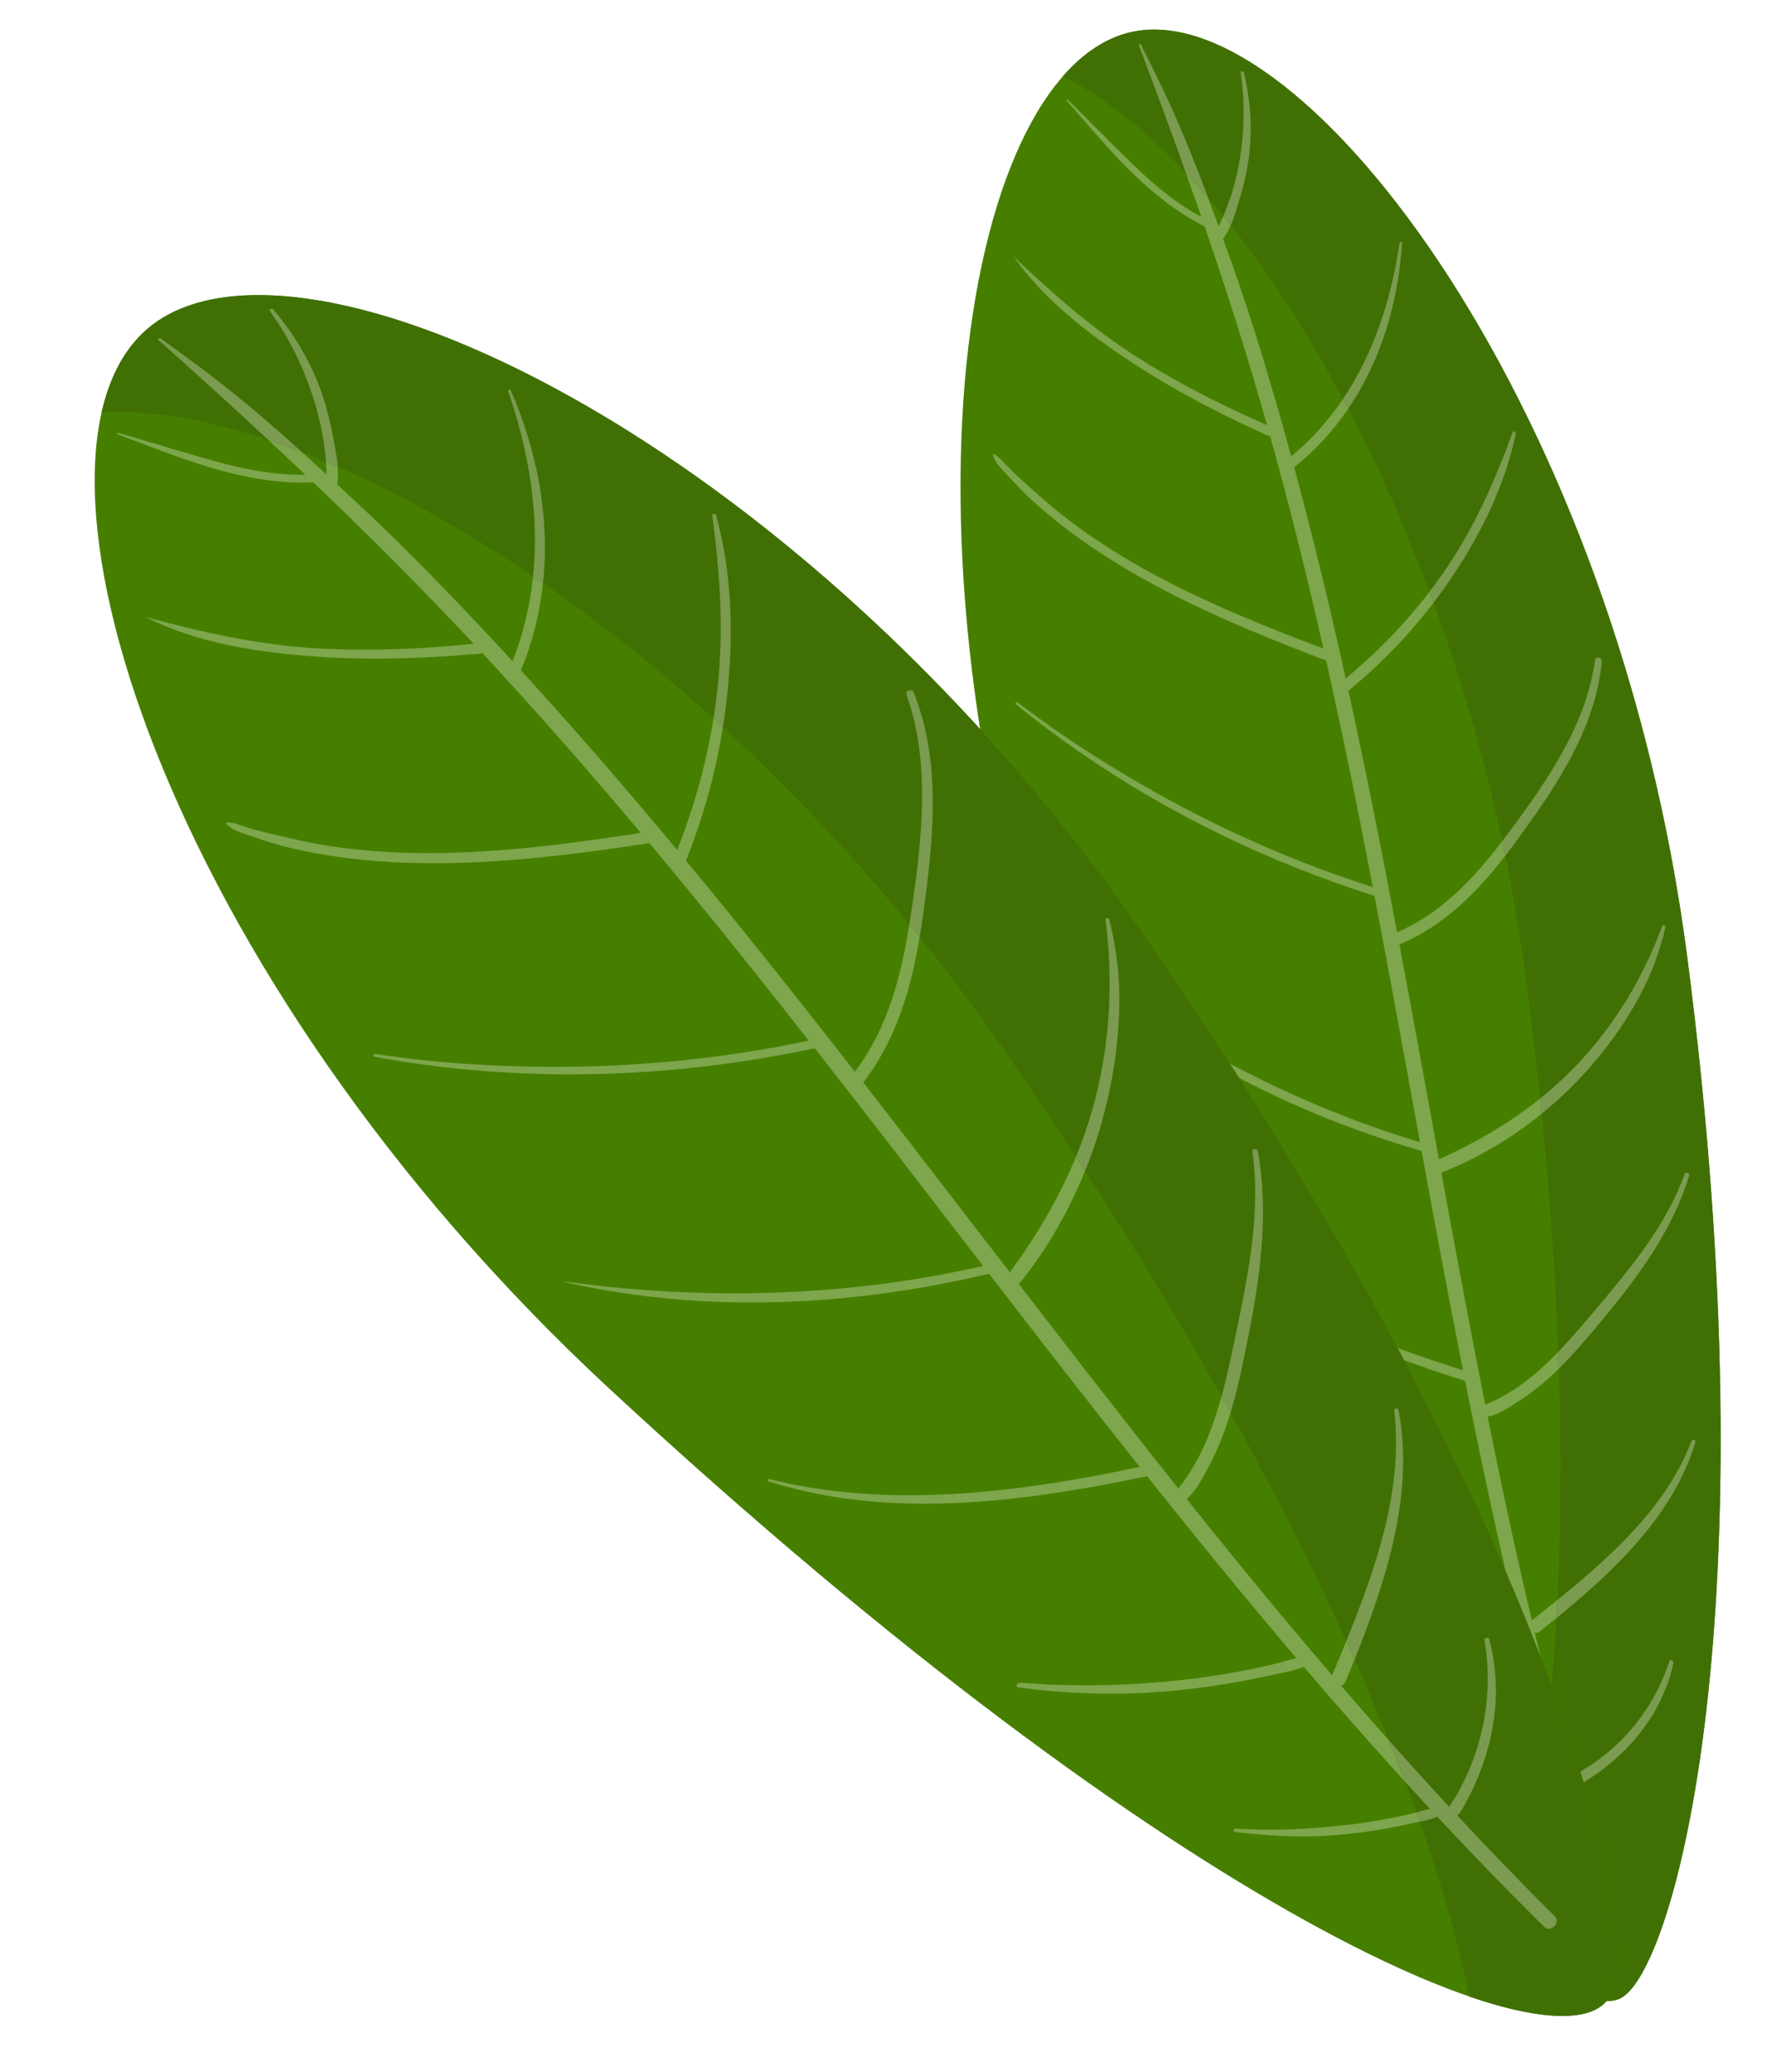 <?xml version="1.0" encoding="UTF-8"?><svg xmlns="http://www.w3.org/2000/svg" xmlns:xlink="http://www.w3.org/1999/xlink" height="459.2" preserveAspectRatio="xMidYMid meet" version="1.0" viewBox="48.8 23.3 392.8 459.2" width="392.8" zoomAndPan="magnify"><g><g id="change1_1"><path d="M 422.836 235.645 C 441.688 381.152 419.855 460.484 407.992 466.227 C 392.332 473.809 339.414 410.504 285.59 260.812 C 243.496 143.738 262.535 37.176 300.434 30.227 C 338.332 23.277 407.066 113.922 422.836 235.645" fill="#467f00"/></g><g id="change2_1"><path d="M 406.285 466.75 C 406.887 466.66 407.449 466.488 407.969 466.238 C 407.449 466.488 406.887 466.66 406.285 466.75 M 407.992 466.227 C 419.855 460.484 441.688 381.152 422.836 235.645 C 420.453 217.273 416.867 199.598 412.359 182.871 C 416.867 199.598 420.457 217.273 422.836 235.645 C 441.688 381.152 419.855 460.484 407.992 466.227 M 300.191 30.273 L 300.195 30.273 L 300.191 30.273 M 300.227 30.266 C 300.227 30.266 300.227 30.266 300.23 30.266 C 300.227 30.266 300.227 30.266 300.227 30.266 M 300.262 30.262 L 300.262 30.262 M 300.328 30.246 C 300.328 30.246 300.332 30.246 300.336 30.246 C 300.332 30.246 300.328 30.246 300.328 30.246 M 300.359 30.242 C 300.363 30.242 300.367 30.238 300.367 30.238 C 300.363 30.238 300.363 30.238 300.359 30.242 M 300.395 30.234 C 300.395 30.234 300.398 30.234 300.402 30.234 C 300.398 30.234 300.395 30.234 300.395 30.234 M 300.434 30.227 C 301.801 29.977 303.203 29.852 304.648 29.855 C 303.207 29.855 301.797 29.977 300.434 30.227 M 304.879 29.855 C 304.801 29.855 304.723 29.855 304.648 29.855 C 304.723 29.855 304.801 29.855 304.879 29.855" fill="#ddd"/></g><g id="change3_1"><path d="M 405.184 466.832 C 405.102 466.832 405.02 466.832 404.938 466.828 C 405.062 466.676 405.184 466.52 405.297 466.355 C 406.453 464.688 407.094 461.547 407.094 457.031 C 407.094 448.676 404.91 435.605 399.816 418.395 C 400.203 418.148 400.578 417.887 400.953 417.648 C 402.355 416.762 403.699 415.793 404.988 414.77 C 407.527 412.75 409.828 410.5 411.836 408.043 C 415.797 403.191 418.473 397.754 419.777 391.812 C 419.84 391.523 419.492 391.285 419.199 391.285 C 419.047 391.285 418.906 391.352 418.852 391.516 C 417.055 397.117 414.039 402.488 410.027 407.031 C 408.008 409.32 405.734 411.43 403.227 413.277 C 402.016 414.168 400.758 415.008 399.449 415.781 C 399.332 415.852 399.215 415.918 399.094 415.984 C 397.305 410.125 395.191 403.809 392.719 397.059 C 393.141 392.25 393.504 387.215 393.797 381.961 C 407.023 371.168 419.965 358.785 424.625 342.883 C 424.699 342.629 424.395 342.422 424.129 342.422 C 423.988 342.422 423.859 342.48 423.805 342.621 C 418.223 357.164 406.375 367.93 394.008 377.949 C 394.754 362.648 394.93 345.547 394.328 326.676 C 398.121 322.949 401.477 318.867 404.828 314.824 C 412.574 305.484 419.758 295.316 423.23 283.934 C 423.344 283.566 422.945 283.227 422.609 283.227 C 422.449 283.227 422.309 283.301 422.238 283.488 C 418.281 294.602 410.695 303.848 402.98 312.996 C 400.137 316.371 397.293 319.77 394.203 322.965 C 393.602 306.645 392.426 289.043 390.535 270.16 C 399.586 262.801 407.035 253.762 412.27 244.062 C 414.898 239.188 416.711 234.102 417.992 228.785 C 418.047 228.562 417.777 228.379 417.551 228.379 C 417.43 228.379 417.32 228.43 417.273 228.555 C 413.102 239.895 406.68 250.672 398.02 259.672 C 395.559 262.227 392.945 264.602 390.191 266.809 C 389.363 258.816 388.406 250.598 387.312 242.156 C 386.027 232.227 384.387 222.508 382.441 213.027 C 384.344 210.582 386.148 208.078 387.91 205.594 C 395.637 194.695 402.668 183.09 403.863 169.871 C 403.906 169.395 403.41 169.07 402.98 169.07 C 402.688 169.07 402.426 169.219 402.375 169.574 C 400.688 182.273 393.586 193.66 385.98 204.121 C 384.613 206.004 383.215 207.91 381.766 209.801 C 377.77 191.098 372.582 173.379 366.562 156.902 C 368.145 154.836 369.648 152.719 371.082 150.555 C 377.453 140.926 382.527 130.43 384.832 119.324 C 384.879 119.102 384.613 118.914 384.387 118.914 C 384.266 118.914 384.156 118.969 384.113 119.094 C 380.238 129.762 375.641 140.191 369.105 149.738 C 368.004 151.348 366.855 152.93 365.668 154.48 C 360.223 139.887 354.125 126.301 347.633 113.926 C 355.051 103.027 358.797 90.016 359.578 77.188 C 359.59 77.02 359.414 76.902 359.266 76.902 C 359.16 76.902 359.066 76.957 359.051 77.086 C 357.297 89.203 353.48 101.398 346.484 111.762 C 338.605 97.027 330.172 84.066 321.621 73.234 C 322.457 71.328 323.016 69.227 323.562 67.465 C 324.465 64.551 325.145 61.582 325.57 58.574 C 326.477 52.195 326.016 45.73 324.551 39.402 C 324.504 39.199 324.301 39.094 324.113 39.094 C 323.934 39.094 323.777 39.199 323.812 39.422 C 324.785 45.668 324.672 51.992 323.699 58.199 C 323.223 61.262 322.492 64.285 321.496 67.234 C 321.043 68.57 320.543 69.891 319.988 71.191 C 318.859 69.797 317.723 68.438 316.59 67.117 C 313.504 58.848 310.199 50.629 306.375 42.648 C 304.863 39.496 303.32 36.352 301.746 33.223 C 301.691 33.109 301.582 33.059 301.48 33.059 C 301.324 33.059 301.184 33.172 301.254 33.355 C 304.84 42.77 308.336 52.199 311.703 61.664 C 302.328 51.668 293.023 44.379 284.367 40.262 C 289.102 34.832 294.426 31.395 300.191 30.273 L 300.195 30.273 C 300.203 30.27 300.215 30.27 300.227 30.266 C 300.227 30.266 300.227 30.266 300.23 30.266 C 300.238 30.266 300.25 30.262 300.262 30.262 C 300.285 30.254 300.305 30.254 300.328 30.246 C 300.328 30.246 300.332 30.246 300.336 30.246 C 300.344 30.242 300.352 30.242 300.359 30.242 C 300.363 30.238 300.363 30.238 300.367 30.238 C 300.379 30.238 300.387 30.234 300.395 30.234 C 300.395 30.234 300.398 30.234 300.402 30.234 C 300.41 30.23 300.422 30.23 300.434 30.227 C 301.797 29.977 303.207 29.855 304.648 29.855 C 304.723 29.855 304.801 29.855 304.879 29.855 C 337.418 30.148 388.152 92.98 412.359 182.871 C 416.867 199.598 420.453 217.273 422.836 235.645 C 441.688 381.152 419.855 460.484 407.992 466.227 C 407.984 466.23 407.977 466.234 407.969 466.238 C 407.449 466.488 406.887 466.66 406.285 466.75 C 405.934 466.805 405.566 466.832 405.184 466.832" fill="#407004"/></g><g id="change4_1"><path d="M 390.375 390.789 C 388.051 384.723 385.453 378.332 382.57 371.637 C 381.469 366.828 380.395 362.02 379.352 357.203 C 377.34 347.941 375.426 338.668 373.574 329.383 C 369.043 327.93 364.512 326.406 360.023 324.777 C 359.555 323.891 359.086 323.004 358.605 322.109 C 363.414 323.863 368.266 325.492 373.105 327.02 C 369.898 310.844 366.887 294.637 363.93 278.426 C 358.148 276.734 352.441 274.84 346.832 272.715 C 338.797 269.668 330.98 266.176 323.465 262.234 C 322.785 261.176 322.109 260.121 321.426 259.055 C 334.789 266.141 348.887 272.062 363.574 276.48 C 363.488 276.012 363.402 275.539 363.316 275.066 C 360.086 257.332 356.879 239.594 353.492 221.879 C 347.555 219.98 341.691 217.891 335.926 215.582 C 313.324 206.531 292.438 194.402 274.031 179.434 C 273.785 179.23 273.957 178.941 274.203 178.941 C 274.27 178.941 274.344 178.965 274.418 179.02 C 279.668 183.016 285.098 186.82 290.699 190.41 C 310.004 202.766 330.855 212.859 353.117 219.93 C 351.414 211.059 349.672 202.191 347.844 193.336 C 346.215 185.434 344.523 177.535 342.758 169.652 C 341.734 169.395 340.754 168.934 339.77 168.559 C 338.109 167.922 336.449 167.277 334.797 166.629 C 331.484 165.328 328.195 163.98 324.93 162.59 C 313.605 157.77 302.547 152.324 292.406 145.637 C 287.598 142.465 283.008 139.02 278.75 135.262 C 276.727 133.473 274.844 131.605 273.062 129.621 C 271.648 128.051 269.27 126.047 268.875 124.008 L 269.02 123.922 C 270.352 124.523 271.195 125.738 272.172 126.723 C 273.547 128.109 274.98 129.449 276.449 130.762 C 278.988 133.023 281.508 135.289 284.199 137.406 C 289.871 141.875 295.996 145.855 302.395 149.426 C 309.16 153.199 316.215 156.527 323.395 159.598 C 326.895 161.09 330.426 162.516 333.969 163.914 C 335.855 164.664 337.75 165.402 339.648 166.137 C 340.445 166.441 341.324 166.711 342.164 167.031 C 338.605 151.305 334.723 135.625 330.371 120.043 C 329.566 119.809 328.809 119.371 328.039 119.02 C 326.586 118.355 325.137 117.684 323.695 116.996 C 320.914 115.668 318.16 114.293 315.441 112.859 C 310.133 110.066 304.949 107.066 299.973 103.812 C 290.035 97.316 280.199 89.703 273.594 80.289 L 273.621 80.27 C 282.07 88.34 290.742 95.98 300.812 102.422 C 305.867 105.652 311.133 108.609 316.523 111.355 C 319.262 112.746 322.035 114.086 324.836 115.375 C 326.18 115.996 327.531 116.605 328.891 117.203 C 329.148 117.316 329.41 117.426 329.672 117.527 C 329.211 115.906 328.746 114.285 328.277 112.664 C 324.473 99.512 320.289 86.469 315.84 73.492 C 303.098 67.086 294.082 55.66 285.215 45.551 C 285.117 45.438 285.215 45.344 285.328 45.344 C 285.375 45.344 285.426 45.363 285.469 45.402 C 290.887 50.676 296.09 56.152 301.609 61.336 C 305.68 65.152 310.082 68.68 315.109 71.371 C 313.988 68.133 312.852 64.895 311.703 61.664 C 313.328 63.398 314.961 65.219 316.59 67.117 C 317.352 69.156 318.102 71.195 318.84 73.238 L 318.949 73.375 C 319.27 72.719 319.613 72.066 319.895 71.406 C 319.926 71.336 319.957 71.262 319.988 71.191 C 320.535 71.863 321.078 72.543 321.621 73.234 C 321.152 74.312 320.59 75.332 319.898 76.184 C 320.543 77.984 321.191 79.781 321.828 81.574 C 326.445 94.539 330.363 107.691 334.035 120.879 C 334.367 122.07 334.695 123.266 335.02 124.457 C 339.555 120.711 343.34 116.422 346.484 111.762 C 346.871 112.484 347.246 113.199 347.633 113.926 C 344.375 118.715 340.41 123.094 335.68 126.871 C 339.879 142.398 343.641 158.016 347.105 173.684 C 354.066 167.934 360.305 161.488 365.668 154.48 C 365.969 155.285 366.266 156.094 366.562 156.902 C 361.117 164.027 354.801 170.574 347.703 176.41 C 349.574 184.965 351.367 193.535 353.094 202.109 C 354.957 211.383 356.746 220.66 358.5 229.945 C 368.414 225.672 375.566 217.887 381.766 209.801 C 381.996 210.867 382.223 211.953 382.441 213.027 C 376.223 221.031 368.992 228.426 359.012 232.648 C 361.992 248.512 364.863 264.391 367.766 280.262 C 375.934 276.594 383.477 272.195 390.191 266.809 C 390.309 267.93 390.422 269.051 390.535 270.16 C 383.902 275.551 376.41 280.039 368.309 283.219 C 368.348 283.441 368.391 283.668 368.43 283.891 C 371.535 300.816 374.664 317.742 378.027 334.637 C 378.734 334.309 379.492 334.047 380.188 333.707 C 381.594 333.027 382.941 332.258 384.238 331.422 C 386.762 329.793 389.062 327.914 391.219 325.906 C 392.242 324.949 393.234 323.969 394.203 322.965 C 394.25 324.203 394.289 325.449 394.328 326.676 C 393.711 327.281 393.082 327.883 392.438 328.469 C 390.266 330.449 387.934 332.312 385.398 333.914 C 383.59 335.059 380.973 336.887 378.559 337.285 C 380.453 346.727 382.418 356.156 384.5 365.57 C 385.746 371.207 387.035 376.84 388.367 382.465 C 390.246 380.969 392.133 379.469 394.008 377.949 C 393.941 379.305 393.871 380.637 393.797 381.961 C 392.578 382.957 391.355 383.938 390.141 384.906 C 389.887 385.109 389.613 385.195 389.348 385.195 C 389.23 385.195 389.117 385.18 389.004 385.148 C 389.457 387.031 389.91 388.91 390.375 390.789" fill="#7ea64d"/></g><g id="change5_1"><path d="M 399.816 418.395 C 399.582 417.598 399.34 416.797 399.094 415.984 C 399.215 415.918 399.332 415.852 399.449 415.781 C 400.758 415.008 402.016 414.168 403.227 413.277 C 405.734 411.43 408.008 409.32 410.027 407.031 C 414.039 402.488 417.055 397.117 418.852 391.516 C 418.906 391.352 419.047 391.285 419.199 391.285 C 419.492 391.285 419.84 391.523 419.777 391.812 C 418.473 397.754 415.797 403.191 411.836 408.043 C 409.828 410.5 407.527 412.75 404.988 414.77 C 403.699 415.793 402.355 416.762 400.953 417.648 C 400.578 417.887 400.203 418.148 399.816 418.395 M 393.797 381.961 C 393.871 380.637 393.941 379.305 394.008 377.949 C 406.375 367.93 418.223 357.164 423.805 342.621 C 423.859 342.48 423.988 342.422 424.129 342.422 C 424.395 342.422 424.699 342.629 424.625 342.883 C 419.965 358.785 407.023 371.168 393.797 381.961 M 394.328 326.676 C 394.289 325.449 394.25 324.203 394.203 322.965 C 397.293 319.77 400.137 316.371 402.98 312.996 C 410.695 303.848 418.281 294.602 422.238 283.488 C 422.309 283.301 422.449 283.227 422.609 283.227 C 422.945 283.227 423.344 283.566 423.23 283.934 C 419.758 295.316 412.574 305.484 404.828 314.824 C 401.477 318.867 398.121 322.949 394.328 326.676 M 390.535 270.16 C 390.422 269.051 390.309 267.93 390.191 266.809 C 392.945 264.602 395.559 262.227 398.02 259.672 C 406.68 250.672 413.102 239.895 417.273 228.555 C 417.32 228.43 417.43 228.379 417.551 228.379 C 417.777 228.379 418.047 228.562 417.992 228.785 C 416.711 234.102 414.898 239.188 412.27 244.062 C 407.035 253.762 399.586 262.801 390.535 270.16 M 382.441 213.027 C 382.223 211.953 381.996 210.867 381.766 209.801 C 383.215 207.91 384.613 206.004 385.98 204.121 C 393.586 193.66 400.688 182.273 402.375 169.574 C 402.426 169.219 402.688 169.07 402.98 169.07 C 403.41 169.07 403.906 169.395 403.863 169.871 C 402.668 183.09 395.637 194.695 387.91 205.594 C 386.148 208.078 384.344 210.582 382.441 213.027 M 366.562 156.902 C 366.266 156.094 365.969 155.285 365.668 154.48 C 366.855 152.93 368.004 151.348 369.105 149.738 C 375.641 140.191 380.238 129.762 384.113 119.094 C 384.156 118.969 384.266 118.914 384.387 118.914 C 384.613 118.914 384.879 119.102 384.832 119.324 C 382.527 130.43 377.453 140.926 371.082 150.555 C 369.648 152.719 368.145 154.836 366.562 156.902 M 347.633 113.926 C 347.246 113.199 346.871 112.484 346.484 111.762 C 353.48 101.398 357.297 89.203 359.051 77.086 C 359.066 76.957 359.16 76.902 359.266 76.902 C 359.414 76.902 359.59 77.02 359.578 77.188 C 358.797 90.016 355.051 103.027 347.633 113.926 M 321.621 73.234 C 321.078 72.543 320.535 71.863 319.988 71.191 C 320.543 69.891 321.043 68.57 321.496 67.234 C 322.492 64.285 323.223 61.262 323.699 58.199 C 324.672 51.992 324.785 45.668 323.812 39.422 C 323.777 39.199 323.934 39.094 324.113 39.094 C 324.301 39.094 324.504 39.199 324.551 39.402 C 326.016 45.73 326.477 52.195 325.57 58.574 C 325.145 61.582 324.465 64.551 323.562 67.465 C 323.016 69.227 322.457 71.328 321.621 73.234 M 316.59 67.117 C 314.961 65.219 313.328 63.398 311.703 61.664 C 308.336 52.199 304.84 42.77 301.254 33.355 C 301.184 33.172 301.324 33.059 301.48 33.059 C 301.582 33.059 301.691 33.109 301.746 33.223 C 303.32 36.352 304.863 39.496 306.375 42.648 C 310.199 50.629 313.504 58.848 316.59 67.117" fill="#7a9b50"/></g><g id="change1_2"><path d="M 302.777 231.098 C 394.484 364.043 413.746 454.18 405.297 466.355 C 394.141 482.434 311.434 449.176 184.125 331.34 C 84.562 239.18 48.844 123.758 81.605 96.078 C 114.371 68.398 226.062 119.883 302.777 231.098" fill="#467f00"/></g><g id="change2_2"><path d="M 400.574 469.473 C 402.473 468.918 403.93 468.031 404.938 466.832 C 403.93 468.031 402.473 468.918 400.574 469.473" fill="#ddd"/></g><g id="change6_1"><path d="M 404.938 466.828 C 405.062 466.68 405.184 466.52 405.297 466.355 C 406.453 464.688 407.094 461.547 407.094 457.031 C 407.094 461.547 406.453 464.688 405.297 466.355 C 405.184 466.52 405.062 466.676 404.938 466.828" fill="#3b6407"/></g><g id="change2_3"><path d="M 80.34 97.227 L 80.34 97.227 M 80.367 97.199 L 80.367 97.199 M 80.395 97.172 L 80.395 97.172 M 80.418 97.148 C 80.422 97.145 80.426 97.145 80.426 97.141 C 80.426 97.145 80.422 97.145 80.418 97.148 M 80.445 97.125 C 80.449 97.121 80.453 97.117 80.457 97.113 C 80.453 97.117 80.449 97.121 80.445 97.125 M 80.469 97.102 C 80.473 97.098 80.477 97.094 80.484 97.09 C 80.48 97.09 80.473 97.098 80.469 97.102 M 80.488 97.082 C 80.504 97.07 80.516 97.055 80.531 97.043 C 80.516 97.059 80.504 97.07 80.488 97.082 M 80.531 97.043 C 80.535 97.039 80.543 97.031 80.547 97.027 C 80.543 97.031 80.535 97.039 80.531 97.043 M 80.555 97.02 C 80.562 97.016 80.566 97.008 80.574 97.004 C 80.566 97.008 80.562 97.012 80.555 97.02 M 80.578 96.996 C 80.852 96.738 81.133 96.488 81.414 96.242 C 81.129 96.488 80.852 96.738 80.578 96.996 M 81.418 96.242 C 81.426 96.234 81.43 96.227 81.441 96.223 C 81.43 96.227 81.426 96.234 81.418 96.242 M 81.441 96.219 C 81.465 96.199 81.484 96.184 81.504 96.164 C 81.484 96.184 81.465 96.199 81.441 96.219 M 81.512 96.156 C 81.52 96.152 81.523 96.148 81.531 96.145 C 81.523 96.148 81.52 96.152 81.512 96.156 M 81.539 96.137 C 81.543 96.133 81.551 96.129 81.555 96.121 C 81.551 96.125 81.543 96.133 81.539 96.137 M 81.57 96.109 C 81.574 96.105 81.578 96.105 81.582 96.102 C 81.578 96.105 81.574 96.105 81.57 96.109 M 81.641 96.051 C 87.496 91.121 95.859 88.711 106.09 88.711 C 95.863 88.715 87.496 91.121 81.641 96.051 M 106.938 88.719 C 106.91 88.719 106.883 88.715 106.855 88.715 C 106.883 88.715 106.91 88.719 106.938 88.719 M 106.605 88.715 C 106.434 88.711 106.262 88.711 106.094 88.711 C 106.262 88.711 106.434 88.711 106.605 88.715" fill="#ddd"/></g><g id="change3_2"><path d="M 395.109 470.145 C 389.902 470.145 382.973 468.746 374.438 465.812 C 372.469 455.504 368.934 442.5 363.477 427.082 C 364.789 426.82 366.215 426.562 367.367 425.918 C 372.547 431.477 377.789 436.973 383.117 442.391 C 385.758 445.074 388.422 447.738 391.098 450.387 C 391.398 450.684 391.75 450.809 392.098 450.809 C 393.348 450.809 394.582 449.18 393.441 448.047 C 386.082 440.734 378.887 433.273 371.82 425.691 C 372.805 424.82 373.352 423.52 373.965 422.387 C 374.859 420.734 375.656 419.043 376.371 417.328 C 377.777 413.945 378.84 410.465 379.52 406.938 C 380.855 399.984 380.664 393.156 378.906 386.586 C 378.852 386.387 378.652 386.297 378.441 386.297 C 378.141 386.297 377.816 386.48 377.871 386.805 C 378.984 393.312 378.816 400.258 377.277 406.938 C 376.504 410.301 375.395 413.629 373.926 416.828 C 373.219 418.371 372.438 419.891 371.582 421.371 C 371.102 422.199 370.488 422.98 370.066 423.812 C 365.531 418.918 361.051 413.977 356.617 408.988 C 354.324 403.301 351.805 397.355 349.051 391.168 C 356.246 373.27 362.367 353.957 358.781 335.73 C 358.742 335.551 358.574 335.469 358.391 335.469 C 358.121 335.469 357.828 335.637 357.859 335.926 C 359.875 353.316 353.984 370.434 347.219 387.102 C 340.184 371.621 331.699 354.684 321.57 336.422 C 323.312 330.672 324.457 324.805 325.621 318.98 C 328.309 305.523 330.035 291.559 327.602 278.438 C 327.547 278.145 327.266 277.996 326.988 277.996 C 326.676 277.996 326.379 278.184 326.426 278.547 C 328.266 291.668 325.68 304.945 322.926 318.199 C 321.91 323.082 320.91 327.992 319.57 332.84 C 310.734 317.098 300.695 300.406 289.328 282.852 C 294.266 270.629 296.824 257.625 296.922 245.199 C 296.973 238.949 296.133 232.941 294.668 227.004 C 294.629 226.848 294.477 226.773 294.312 226.773 C 294.082 226.773 293.828 226.922 293.863 227.176 C 295.609 240.633 294.918 254.777 291.184 268.402 C 290.121 272.277 288.82 276.051 287.305 279.738 C 282.461 272.32 277.387 264.754 272.066 257.043 C 265.809 247.969 259.32 239.297 252.656 231.027 C 253.238 227.574 253.699 224.117 254.129 220.699 C 256.008 205.719 256.863 190.426 251.316 176.746 C 251.191 176.441 250.898 176.305 250.594 176.305 C 250.078 176.305 249.535 176.691 249.742 177.273 C 254.555 190.707 253.52 205.828 251.535 220.312 C 251.18 222.918 250.809 225.566 250.379 228.223 C 237.082 212 223.145 197.398 209.043 184.48 C 209.508 181.574 209.879 178.66 210.156 175.746 C 211.383 162.762 210.926 149.633 207.508 137.43 C 207.465 137.273 207.309 137.199 207.148 137.199 C 206.918 137.199 206.672 137.344 206.703 137.598 C 208.395 150.23 209.273 163.031 207.848 176.031 C 207.609 178.219 207.312 180.406 206.961 182.59 C 194.359 171.211 181.641 161.18 169.164 152.566 C 170.746 137.75 167.75 122.875 162.004 109.812 C 161.957 109.703 161.852 109.656 161.742 109.656 C 161.559 109.656 161.371 109.789 161.441 110 C 165.902 122.902 168.422 137.008 166.969 151.062 C 151.969 140.883 137.328 132.754 123.664 126.785 C 123.496 124.453 122.969 122.07 122.602 120.035 C 121.988 116.672 121.137 113.371 120.023 110.176 C 117.66 103.395 113.945 97.281 109.34 91.855 C 109.258 91.758 109.148 91.719 109.031 91.719 C 108.734 91.719 108.43 91.988 108.641 92.281 C 112.738 97.898 115.828 104.188 118.043 110.836 C 119.137 114.113 119.969 117.496 120.508 120.949 C 120.75 122.512 120.938 124.086 121.066 125.672 C 119.277 124.918 117.504 124.203 115.75 123.527 C 108.609 117.082 101.281 110.801 93.586 105.047 C 90.539 102.77 87.469 100.523 84.383 98.305 C 84.328 98.266 84.266 98.246 84.207 98.246 C 83.977 98.246 83.762 98.516 83.977 98.707 C 92.176 106.008 100.297 113.375 108.312 120.844 C 96.066 116.75 84.914 114.66 75.383 114.66 C 73.988 114.66 72.633 114.703 71.309 114.793 C 72.961 107.426 75.965 101.465 80.34 97.227 C 80.348 97.219 80.355 97.211 80.367 97.199 C 80.375 97.191 80.387 97.184 80.395 97.172 C 80.402 97.164 80.41 97.156 80.418 97.148 C 80.422 97.145 80.426 97.145 80.426 97.141 C 80.434 97.137 80.441 97.129 80.445 97.125 C 80.449 97.121 80.453 97.117 80.457 97.113 C 80.461 97.109 80.465 97.105 80.469 97.102 C 80.473 97.098 80.48 97.09 80.484 97.09 C 80.484 97.086 80.488 97.086 80.488 97.082 C 80.504 97.07 80.516 97.059 80.531 97.043 C 80.535 97.039 80.543 97.031 80.547 97.027 C 80.551 97.023 80.551 97.02 80.555 97.02 C 80.562 97.012 80.566 97.008 80.574 97.004 C 80.574 97 80.578 97 80.578 96.996 C 80.852 96.738 81.129 96.488 81.414 96.242 L 81.418 96.242 C 81.426 96.234 81.43 96.227 81.441 96.223 C 81.441 96.223 81.441 96.219 81.441 96.219 C 81.465 96.199 81.484 96.184 81.504 96.164 C 81.508 96.16 81.512 96.16 81.512 96.156 C 81.52 96.152 81.523 96.148 81.531 96.145 C 81.531 96.141 81.535 96.137 81.539 96.137 C 81.543 96.133 81.551 96.125 81.555 96.121 C 81.559 96.117 81.562 96.113 81.57 96.109 C 81.574 96.105 81.578 96.105 81.582 96.102 C 81.59 96.094 81.598 96.086 81.605 96.078 C 81.621 96.066 81.629 96.059 81.641 96.051 C 87.496 91.121 95.863 88.715 106.09 88.711 L 106.094 88.711 C 106.262 88.711 106.434 88.711 106.605 88.715 C 106.688 88.715 106.773 88.715 106.855 88.715 C 106.883 88.715 106.91 88.719 106.938 88.719 C 154.086 89.32 239.691 140.035 302.273 230.367 C 302.309 230.422 302.34 230.465 302.379 230.52 C 302.449 230.621 302.523 230.73 302.594 230.832 C 302.656 230.922 302.715 231.008 302.777 231.098 C 381.902 345.801 407.098 428.641 407.094 457.031 C 407.094 461.547 406.453 464.688 405.297 466.355 C 405.184 466.52 405.062 466.68 404.938 466.828 C 404.934 466.832 404.938 466.828 404.938 466.832 C 403.93 468.031 402.473 468.918 400.574 469.473 C 399.035 469.918 397.215 470.145 395.109 470.145 M 362.746 425.035 C 361.941 422.793 361.094 420.5 360.203 418.156 C 362.059 420.191 363.922 422.219 365.793 424.234 C 364.777 424.426 363.762 424.773 362.746 425.035" fill="#407004"/></g><g id="change4_2"><path d="M 337.559 430.34 C 332.508 430.34 327.477 429.961 322.562 429.34 C 322.055 429.277 322.23 428.617 322.715 428.617 C 322.727 428.617 322.738 428.617 322.75 428.617 C 325.227 428.781 327.695 428.859 330.172 428.859 C 335.32 428.859 340.484 428.527 345.691 427.988 C 349.441 427.602 353.184 427.059 356.914 426.332 C 358.801 425.965 360.68 425.547 362.551 425.086 C 362.617 425.07 362.684 425.055 362.746 425.035 C 362.996 425.723 363.238 426.402 363.477 427.082 C 363.152 427.145 362.836 427.211 362.527 427.277 C 360.695 427.699 358.855 428.086 357.012 428.426 C 353.156 429.141 349.281 429.684 345.41 430.016 C 342.797 430.238 340.176 430.34 337.559 430.34 M 360.203 418.156 C 352.598 409.805 345.137 401.32 337.797 392.734 C 335.59 393.695 333.004 394.062 330.711 394.574 C 328.105 395.156 325.496 395.684 322.879 396.145 C 317.48 397.105 312.062 397.805 306.648 398.242 C 302.746 398.562 298.867 398.715 295.008 398.715 C 288.148 398.715 281.352 398.23 274.605 397.316 C 273.887 397.219 274.125 396.281 274.809 396.281 C 274.828 396.281 274.852 396.281 274.871 396.281 C 279.652 396.664 284.484 396.852 289.344 396.852 C 295.066 396.852 300.82 396.594 306.551 396.102 C 311.715 395.652 316.879 394.973 322.023 394.059 C 324.801 393.566 327.57 393.004 330.332 392.367 C 332.23 391.93 334.246 391.219 336.203 390.867 C 331.652 385.523 327.148 380.141 322.684 374.727 C 316.07 366.715 309.543 358.629 303.07 350.504 C 286.754 353.918 270.07 356.602 253.758 356.602 C 241.938 356.602 230.312 355.191 219.16 351.633 C 218.879 351.539 219.039 351.129 219.305 351.129 C 219.324 351.129 219.348 351.129 219.367 351.137 C 229.402 353.68 239.805 354.73 250.359 354.727 C 267.309 354.727 284.645 352.02 301.426 348.438 C 290.168 334.266 279.078 319.957 268.039 305.617 C 261.652 307.133 255.227 308.398 248.781 309.391 C 237.645 311.102 226.492 311.996 215.438 311.996 C 201.348 311.996 187.422 310.539 173.922 307.465 L 173.949 307.359 C 186.332 309.062 198.934 309.977 211.617 309.977 C 229.945 309.973 248.449 308.07 266.719 303.898 C 266.395 303.48 266.074 303.062 265.754 302.645 C 253.684 286.953 241.633 271.246 229.426 255.66 C 222.777 257.059 216.105 258.223 209.414 259.121 C 197.953 260.656 186.504 261.434 175.141 261.434 C 160.52 261.434 146.043 260.148 131.863 257.543 C 131.453 257.469 131.57 256.918 131.957 256.918 C 131.98 256.918 132 256.922 132.023 256.922 C 139.074 257.973 146.199 258.738 153.379 259.191 C 159.469 259.574 165.574 259.773 171.695 259.773 C 190.445 259.773 209.312 257.926 228.078 253.949 C 221.957 246.148 215.797 238.375 209.566 230.656 C 204.008 223.77 198.391 216.922 192.707 210.129 C 191.598 210.438 190.426 210.523 189.293 210.691 C 187.383 210.977 185.469 211.258 183.555 211.527 C 179.727 212.066 175.895 212.551 172.066 212.977 C 163.055 213.977 154.016 214.629 145.043 214.629 C 140.793 214.629 136.555 214.48 132.344 214.156 C 126.141 213.676 120 212.805 114.02 211.445 C 111.18 210.797 108.43 209.992 105.719 209.02 C 103.574 208.246 100.277 207.582 98.871 205.789 L 98.965 205.625 C 99.098 205.613 99.227 205.609 99.355 205.609 C 100.781 205.609 102.086 206.258 103.398 206.656 C 105.422 207.266 107.473 207.797 109.539 208.277 C 113.117 209.109 116.676 209.957 120.324 210.566 C 127.992 211.844 135.855 212.395 143.758 212.395 C 143.781 212.395 143.801 212.395 143.824 212.395 C 152.215 212.395 160.656 211.793 169.082 210.867 C 173.188 210.414 177.289 209.879 181.387 209.312 C 183.574 209.008 185.762 208.695 187.949 208.371 C 188.871 208.234 189.848 208.02 190.816 207.871 C 179.441 194.34 167.789 181.031 155.738 168.078 C 154.848 168.289 153.902 168.273 152.984 168.352 C 151.258 168.5 149.531 168.633 147.805 168.746 C 144.469 168.969 141.133 169.125 137.805 169.211 C 135.914 169.262 134.027 169.285 132.141 169.285 C 127.543 169.285 122.965 169.137 118.414 168.805 C 105.617 167.871 92.344 165.781 81.254 160.141 L 81.27 160.105 C 93.445 163.406 105.613 166.164 118.516 166.973 C 122.188 167.199 125.879 167.305 129.582 167.305 C 132.41 167.305 135.242 167.246 138.082 167.133 C 141.406 167 144.738 166.793 148.074 166.523 C 149.676 166.395 151.277 166.254 152.879 166.098 C 153.184 166.066 153.488 166.027 153.793 165.988 C 152.531 164.641 151.27 163.301 149.996 161.961 C 139.695 151.102 129.086 140.551 118.258 130.219 C 117.465 130.254 116.676 130.27 115.891 130.27 C 101.34 130.27 87.707 124.355 74.793 119.535 C 74.602 119.465 74.734 119.242 74.906 119.242 C 74.926 119.242 74.941 119.246 74.961 119.25 C 82.816 121.465 90.574 123.996 98.48 126.066 C 104.027 127.516 109.73 128.539 115.594 128.539 C 115.891 128.539 116.188 128.539 116.484 128.531 C 113.773 125.957 111.051 123.395 108.312 120.844 C 110.75 121.66 113.23 122.555 115.75 123.527 C 117.512 125.117 119.262 126.715 121.004 128.316 L 121.176 128.395 C 121.148 127.57 121.148 126.742 121.086 125.934 C 121.078 125.848 121.074 125.758 121.066 125.672 C 121.93 126.035 122.793 126.406 123.664 126.785 C 123.762 128.109 123.738 129.418 123.508 130.641 C 125.035 132.055 126.566 133.473 128.086 134.887 C 139.066 145.117 149.477 155.914 159.668 166.887 C 160.59 167.879 161.504 168.871 162.422 169.867 C 164.863 163.684 166.316 157.379 166.969 151.062 C 167.703 151.562 168.43 152.059 169.164 152.566 C 168.469 159.07 166.891 165.562 164.273 171.883 C 176.156 184.867 187.66 198.184 198.91 211.707 C 202.664 202.215 205.375 192.441 206.961 182.59 C 207.652 183.215 208.352 183.848 209.043 184.48 C 207.438 194.492 204.703 204.414 200.863 214.066 C 206.988 221.461 213.039 228.914 219.031 236.414 C 225.512 244.52 231.926 252.676 238.301 260.855 C 245.633 251.195 248.535 239.598 250.379 228.223 C 251.137 229.148 251.902 230.094 252.656 231.027 C 250.754 242.332 247.574 253.59 240.16 263.234 C 251.043 277.219 261.828 291.277 272.645 305.316 C 278.605 297.215 283.602 288.738 287.305 279.738 C 287.98 280.777 288.656 281.816 289.328 282.852 C 285.707 291.805 280.809 300.348 274.66 307.934 C 274.812 308.129 274.965 308.328 275.117 308.523 C 286.656 323.492 298.223 338.441 309.992 353.23 C 310.504 352.52 311.094 351.844 311.59 351.125 C 312.59 349.684 313.496 348.184 314.312 346.648 C 315.902 343.656 317.156 340.539 318.199 337.379 C 318.699 335.871 319.152 334.359 319.57 332.84 C 320.242 334.035 320.914 335.238 321.57 336.422 C 321.285 337.363 320.984 338.301 320.664 339.23 C 319.59 342.379 318.301 345.496 316.688 348.465 C 315.531 350.586 313.949 353.824 311.844 355.543 C 318.438 363.801 325.09 372.008 331.848 380.137 C 335.895 385.004 339.98 389.844 344.105 394.648 C 345.145 392.145 346.191 389.629 347.219 387.102 C 347.84 388.469 348.449 389.82 349.051 391.168 C 348.387 392.816 347.711 394.457 347.035 396.082 C 346.836 396.566 346.477 396.836 346.074 396.941 C 349.559 400.984 353.07 405 356.617 408.988 C 357.883 412.121 359.078 415.18 360.203 418.156" fill="#7ea64d"/></g><g id="change5_2"><path d="M 392.098 450.809 C 391.75 450.809 391.398 450.684 391.098 450.387 C 388.422 447.738 385.758 445.074 383.117 442.391 C 377.789 436.973 372.547 431.477 367.367 425.918 C 366.215 426.562 364.789 426.82 363.477 427.082 C 363.238 426.402 362.996 425.723 362.746 425.035 C 363.762 424.773 364.777 424.426 365.793 424.234 C 363.922 422.219 362.059 420.191 360.203 418.156 C 359.078 415.18 357.883 412.121 356.617 408.988 C 361.051 413.977 365.531 418.918 370.066 423.812 C 370.488 422.98 371.102 422.199 371.582 421.371 C 372.438 419.891 373.219 418.371 373.926 416.828 C 375.395 413.629 376.504 410.301 377.277 406.938 C 378.816 400.258 378.984 393.312 377.871 386.805 C 377.816 386.48 378.141 386.297 378.441 386.297 C 378.652 386.297 378.852 386.387 378.906 386.586 C 380.664 393.156 380.855 399.984 379.52 406.938 C 378.84 410.465 377.777 413.945 376.371 417.328 C 375.656 419.043 374.859 420.734 373.965 422.387 C 373.352 423.52 372.805 424.82 371.82 425.691 C 378.887 433.273 386.082 440.734 393.441 448.047 C 394.582 449.18 393.348 450.809 392.098 450.809 M 349.051 391.168 C 348.449 389.82 347.84 388.469 347.219 387.102 C 353.984 370.434 359.875 353.316 357.859 335.926 C 357.828 335.637 358.121 335.469 358.391 335.469 C 358.574 335.469 358.742 335.551 358.781 335.73 C 362.367 353.957 356.246 373.27 349.051 391.168 M 321.57 336.422 C 320.914 335.238 320.242 334.035 319.57 332.84 C 320.91 327.992 321.91 323.082 322.926 318.199 C 325.68 304.945 328.266 291.668 326.426 278.547 C 326.379 278.184 326.676 277.996 326.988 277.996 C 327.266 277.996 327.547 278.145 327.602 278.438 C 330.035 291.559 328.309 305.523 325.621 318.98 C 324.457 324.805 323.312 330.672 321.57 336.422 M 289.328 282.852 C 288.656 281.816 287.98 280.777 287.305 279.738 C 288.82 276.051 290.121 272.277 291.184 268.402 C 294.918 254.777 295.609 240.633 293.863 227.176 C 293.828 226.922 294.082 226.773 294.312 226.773 C 294.477 226.773 294.629 226.848 294.668 227.004 C 296.133 232.941 296.973 238.949 296.922 245.199 C 296.824 257.625 294.266 270.629 289.328 282.852 M 252.656 231.027 C 251.902 230.094 251.137 229.148 250.379 228.223 C 250.809 225.566 251.18 222.918 251.535 220.312 C 253.52 205.828 254.555 190.707 249.742 177.273 C 249.535 176.691 250.078 176.305 250.594 176.305 C 250.898 176.305 251.191 176.441 251.316 176.746 C 256.863 190.426 256.008 205.719 254.129 220.699 C 253.699 224.117 253.238 227.574 252.656 231.027 M 209.043 184.48 C 208.352 183.848 207.652 183.215 206.961 182.59 C 207.312 180.406 207.609 178.219 207.848 176.031 C 209.273 163.031 208.395 150.23 206.703 137.598 C 206.672 137.344 206.918 137.199 207.148 137.199 C 207.309 137.199 207.465 137.273 207.508 137.43 C 210.926 149.633 211.383 162.762 210.156 175.746 C 209.879 178.66 209.508 181.574 209.043 184.48 M 169.164 152.566 C 168.43 152.059 167.703 151.562 166.969 151.062 C 168.422 137.008 165.902 122.902 161.441 110 C 161.371 109.789 161.559 109.656 161.742 109.656 C 161.852 109.656 161.957 109.703 162.004 109.812 C 167.75 122.875 170.746 137.75 169.164 152.566 M 123.664 126.785 C 122.793 126.406 121.93 126.035 121.066 125.672 C 120.938 124.086 120.75 122.512 120.508 120.949 C 119.969 117.496 119.137 114.113 118.043 110.836 C 115.828 104.188 112.738 97.898 108.641 92.281 C 108.43 91.988 108.734 91.719 109.031 91.719 C 109.148 91.719 109.258 91.758 109.34 91.855 C 113.945 97.281 117.66 103.395 120.023 110.176 C 121.137 113.371 121.988 116.672 122.602 120.035 C 122.969 122.07 123.496 124.453 123.664 126.785 M 115.75 123.527 C 113.23 122.555 110.75 121.66 108.312 120.844 C 100.297 113.375 92.176 106.008 83.977 98.707 C 83.762 98.516 83.977 98.246 84.207 98.246 C 84.266 98.246 84.328 98.266 84.383 98.305 C 87.469 100.523 90.539 102.77 93.586 105.047 C 101.281 110.801 108.609 117.082 115.75 123.527" fill="#7a9b50"/></g></g></svg>